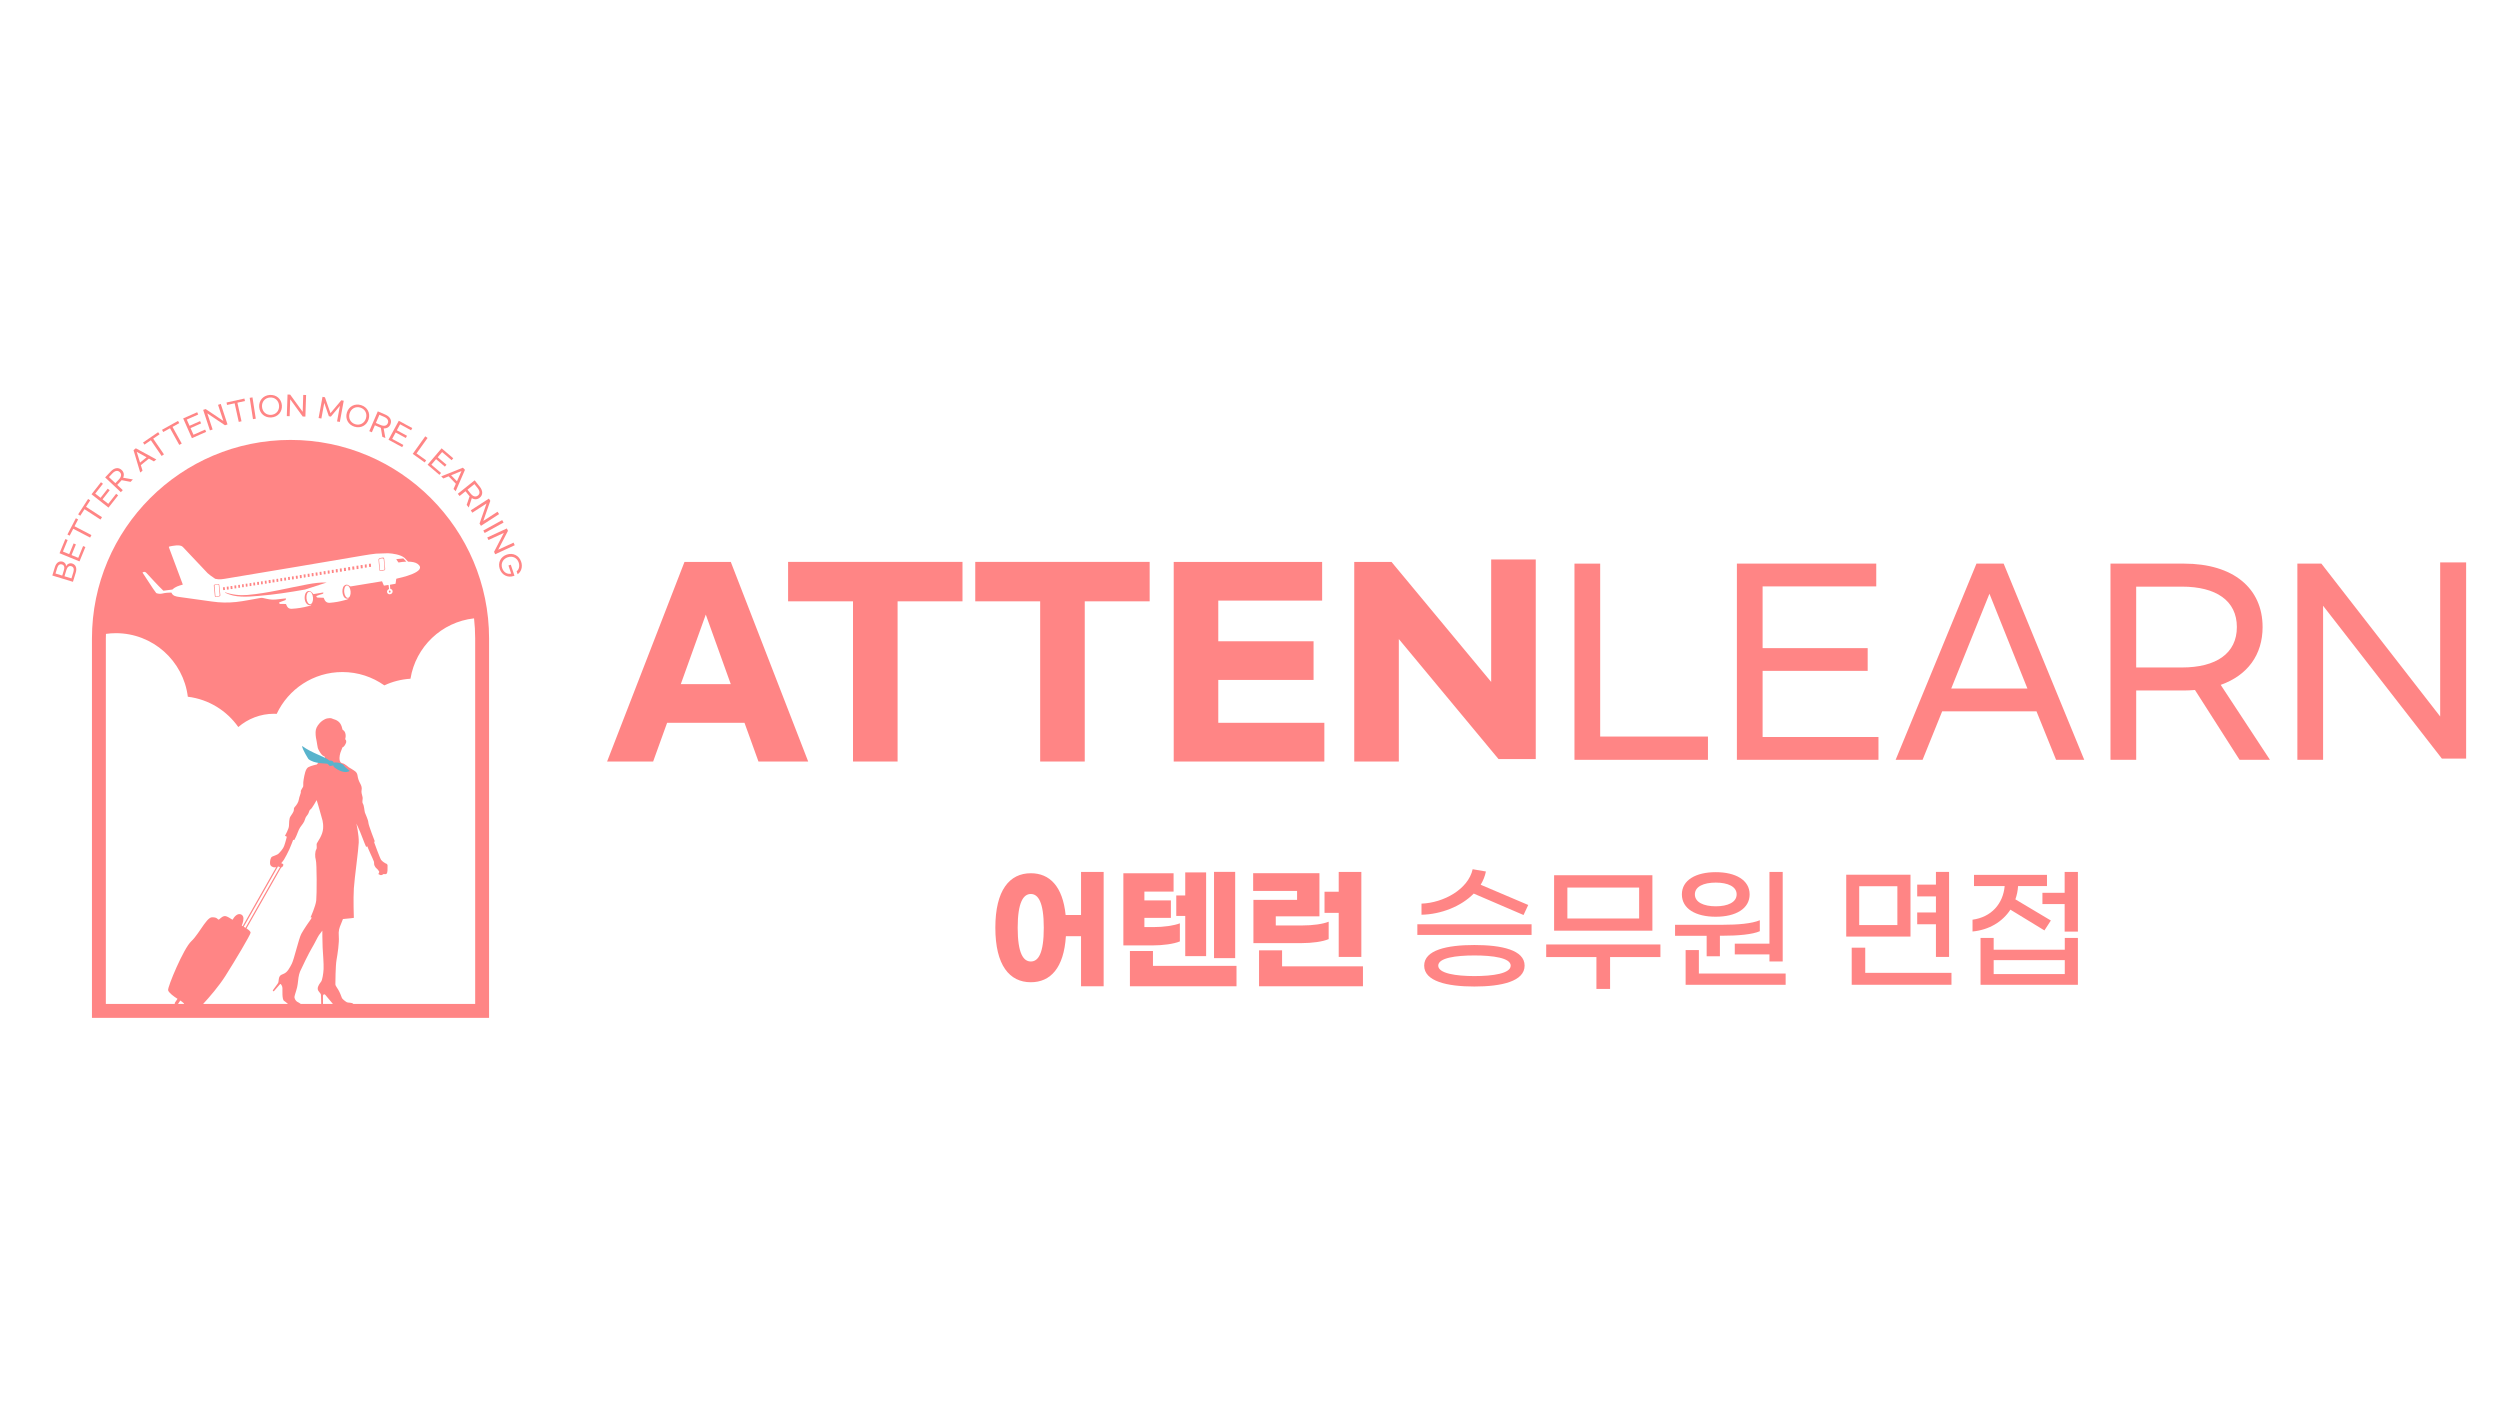 <?xml version="1.0" encoding="UTF-8"?>
<svg id="_레이어_1" data-name="레이어_1" xmlns="http://www.w3.org/2000/svg" version="1.1" viewBox="0 0 1920 1080">
  <!-- Generator: Adobe Illustrator 29.2.1, SVG Export Plug-In . SVG Version: 2.1.0 Build 116)  -->
  <defs>
    <style>
      .st0 {
        fill: #ff8585;
      }

      .st1 {
        fill: #58b3cc;
      }
    </style>
  </defs>
  <g>
    <g>
      <path class="st0" d="M55.43,432.77c-1.96-.6-3.79.38-4.7,2.07.1-1.53-1.03-3-2.52-3.45-2.71-.83-4.99.64-6.06,4.14l-1.97,6.47,15.85,4.83,2.15-7.06c1.08-3.56-.02-6.17-2.75-7ZM49.12,437.72l-1.32,4.33-5.18-1.58,1.32-4.33c.67-2.2,1.96-3.16,3.64-2.65,1.68.51,2.21,2.04,1.54,4.23ZM56.37,439.28l-1.5,4.92-5.34-1.63,1.5-4.93c.68-2.22,2.03-3.32,3.77-2.79,1.74.53,2.25,2.2,1.57,4.42Z"/>
      <polygon class="st0" points="60.1 428.43 54.93 426.3 58.3 418.1 56.52 417.37 53.15 425.57 48.33 423.59 51.97 414.72 50.19 413.99 45.72 424.87 61.05 431.16 65.59 420.11 63.81 419.37 60.1 428.43"/>
      <polygon class="st0" points="59.99 398.91 58.26 398.02 51.77 410.5 53.49 411.39 56.24 406.11 69.22 412.86 70.22 410.93 57.24 404.18 59.99 398.91"/>
      <polygon class="st0" points="64.89 391.07 77.17 399.02 78.35 397.2 66.07 389.25 69.29 384.26 67.66 383.21 60.01 395.02 61.65 396.08 64.89 391.07"/>
      <polygon class="st0" points="90.72 380.43 89.2 379.24 83.16 386.95 78.76 383.5 84.24 376.5 82.72 375.32 77.24 382.31 73.14 379.09 79.06 371.53 77.55 370.34 70.28 379.61 83.33 389.85 90.72 380.43"/>
      <path class="st0" d="M94.29,376.42l-4.26-4.01,2.77-2.94c.21-.23.41-.47.61-.7l6.87,1.3,1.76-1.87-7.46-1.31c.97-2.21.57-4.32-1.13-5.92-2.38-2.24-5.59-1.88-8.45,1.16l-4.25,4.52,12.06,11.36,1.49-1.58ZM83.65,366.4l2.65-2.82c1.97-2.09,4.03-2.57,5.66-1.03,1.63,1.53,1.28,3.62-.69,5.71l-2.65,2.82-4.97-4.68Z"/>
      <path class="st0" d="M109.46,361.47l-1.3-4.23,6.18-5.02,3.87,2.14,1.85-1.5-15.73-8.58-1.78,1.45,5.14,17.17,1.77-1.43ZM105.01,347.01l7.54,4.2-5,4.05-2.54-8.25Z"/>
      <polygon class="st0" points="115.86 338.11 124.13 350.18 125.92 348.95 117.65 336.88 122.55 333.52 121.45 331.92 109.84 339.87 110.94 341.48 115.86 338.11"/>
      <polygon class="st0" points="130.58 328.9 137.68 341.69 139.58 340.64 132.48 327.85 137.67 324.96 136.73 323.26 124.43 330.09 125.37 331.79 130.58 328.9"/>
      <polygon class="st0" points="158.32 331.68 157.54 329.92 148.59 333.88 146.33 328.77 154.45 325.17 153.67 323.41 145.55 327.01 143.44 322.23 152.22 318.35 151.44 316.59 140.67 321.35 147.38 336.52 158.32 331.68"/>
      <polygon class="st0" points="163.29 329.85 159.21 317.48 172.79 326.6 174.73 325.96 169.54 310.22 167.45 310.91 171.53 323.27 157.95 314.15 156.03 314.78 161.22 330.53 163.29 329.85"/>
      <polygon class="st0" points="180.2 309.73 183.36 324.02 185.48 323.55 182.33 309.26 188.13 307.98 187.71 306.08 173.97 309.12 174.39 311.02 180.2 309.73"/>
      <rect class="st0" x="193.02" y="305.25" width="2.17" height="16.56" transform="translate(-45.64 33.36) rotate(-8.79)"/>
      <path class="st0" d="M208.44,320.6c5.01-.38,8.43-4.31,8.05-9.3-.38-4.99-4.37-8.36-9.38-7.98-5.01.38-8.43,4.31-8.05,9.31.38,4.99,4.37,8.36,9.38,7.98ZM207.26,305.29c3.77-.29,6.77,2.27,7.07,6.17.29,3.88-2.28,6.87-6.03,7.16-3.78.29-6.77-2.29-7.07-6.17-.29-3.9,2.26-6.87,6.04-7.16Z"/>
      <polygon class="st0" points="222.88 306.63 232.49 319.88 234.54 319.95 235.08 303.37 232.89 303.3 232.46 316.31 222.85 303.07 220.82 303 220.27 319.58 222.45 319.65 222.88 306.63"/>
      <polygon class="st0" points="249.03 309.42 252.56 319.66 254.11 319.95 261.07 311.64 258.85 323.66 260.99 324.05 263.99 307.76 262.12 307.42 253.79 317.32 249.55 305.1 247.68 304.76 244.67 321.05 246.81 321.44 249.03 309.42"/>
      <path class="st0" d="M272.21,327.7c4.8,1.49,9.42-.91,10.9-5.69,1.48-4.78-.99-9.38-5.79-10.87-4.8-1.49-9.42.91-10.9,5.69-1.48,4.78.99,9.38,5.79,10.87ZM268.5,317.47c1.16-3.73,4.63-5.56,8.24-4.44,3.61,1.12,5.46,4.6,4.3,8.33-1.15,3.72-4.64,5.55-8.24,4.44-3.61-1.12-5.45-4.62-4.3-8.33Z"/>
      <path class="st0" d="M287.9,326.62l3.71,1.6c.28.12.58.23.87.33l1.13,6.9,2.36,1.01-1.32-7.46c2.41.16,4.26-.94,5.18-3.08,1.29-3-.14-5.9-3.98-7.55l-5.7-2.45-6.55,15.22,1.99.86,2.32-5.38ZM291.37,318.57l3.55,1.53c2.64,1.14,3.79,2.92,2.91,4.97-.88,2.05-2.96,2.44-5.61,1.3l-3.55-1.53,2.7-6.27Z"/>
      <polygon class="st0" points="308.87 343.42 309.79 341.73 301.19 337.06 303.86 332.15 311.66 336.38 312.58 334.69 304.78 330.46 307.26 325.87 315.7 330.46 316.62 328.76 306.27 323.15 298.36 337.71 308.87 343.42"/>
      <polygon class="st0" points="327.29 353.54 319.88 348.24 328.37 336.35 326.6 335.09 316.97 348.58 326.15 355.14 327.29 353.54"/>
      <polygon class="st0" points="338.73 363.22 331.29 356.87 334.91 352.62 341.67 358.38 342.91 356.92 336.16 351.16 339.54 347.19 346.85 353.42 348.1 351.96 339.14 344.31 328.39 356.92 337.48 364.69 338.73 363.22"/>
      <path class="st0" d="M340.44,367.48l4.09-1.67,5.56,5.71-1.78,4.04,1.66,1.71,7.13-16.44-1.6-1.65-16.64,6.67,1.59,1.63ZM354.44,361.74l-3.5,7.88-4.49-4.61,7.99-3.27Z"/>
      <path class="st0" d="M352.95,380.95l4.57-3.66,2.52,3.15c.19.24.4.47.62.7l-2.25,6.63,1.6,2,2.35-7.21c2.05,1.27,4.2,1.17,6.03-.29,2.55-2.04,2.65-5.28.03-8.54l-3.88-4.85-12.95,10.36,1.36,1.7ZM364.38,371.8l2.42,3.02c1.8,2.25,1.98,4.36.23,5.75-1.75,1.4-3.77.76-5.57-1.49l-2.42-3.02,5.34-4.27Z"/>
      <polygon class="st0" points="362.73 393.75 373.66 386.68 368.27 402.12 369.39 403.84 383.3 394.84 382.11 393 371.18 400.07 376.57 384.63 375.47 382.92 361.55 391.93 362.73 393.75"/>
      <rect class="st0" x="370.67" y="403.28" width="16.58" height="2.17" transform="translate(-148.24 233.53) rotate(-28.9)"/>
      <polygon class="st0" points="394.41 416.74 382.6 422.19 390.11 407.68 389.26 405.84 374.22 412.78 375.13 414.75 386.94 409.3 379.43 423.81 380.29 425.67 395.32 418.73 394.41 416.74"/>
      <path class="st0" d="M400.24,431.41c-1.6-4.81-6.22-7.08-10.97-5.5-4.75,1.58-7.08,6.18-5.47,10.99,1.53,4.59,5.97,7.04,10.6,5.49l.71-.24-2.82-8.46-1.79.6,2.09,6.26c-2.92.71-5.84-.97-6.91-4.19-1.23-3.67.58-7.15,4.29-8.39,3.69-1.23,7.2.47,8.41,4.1.9,2.69.16,5.4-1.6,6.71l.75,2.24c2.73-1.83,4.06-5.61,2.72-9.61Z"/>
      <path class="st0" d="M239.58,442.6l1.18-.07s.09-.05.09-.1l-.14-2.28c0-.05-.05-.09-.1-.09l-1.18.07s-.09.05-.09.1l.14,2.28c0,.05.05.09.1.09Z"/>
      <rect class="st0" x="242.47" y="439.61" width="1.41" height="2.46" rx=".14" ry=".14" transform="translate(-37.89 23.14) rotate(-5.05)"/>
      <path class="st0" d="M245.73,441.58l1.22-.11c.05,0,.09-.05.08-.1l-.2-2.2c0-.05-.05-.09-.1-.08l-1.22.11c-.05,0-.09.05-.08.1l.2,2.2s.05.09.1.08Z"/>
      <path class="st0" d="M251.89,440.6l1.16-.06c.07,0,.12-.06.12-.13l-.11-2.19c0-.07-.06-.12-.13-.12l-1.16.06c-.07,0-.12.06-.12.13l.11,2.19c0,.07.06.12.13.12Z"/>
      <path class="st0" d="M248.76,441.1l1.25-.09s.09-.04.08-.09l-.16-2.24s-.05-.08-.09-.08l-1.25.09s-.09.04-.08.09l.16,2.24s.05.08.09.08Z"/>
      <path class="st0" d="M165.56,458.39c1.06.1,2.1-.04,3.11-.42.38-.14.61-.52.57-.92l-.83-7.87c-.04-.41-.42-.7-.83-.63l-2.82.44c-.35.05-.59.37-.56.72l.8,8.13c.03.3.27.53.56.56ZM164.79,450.16c0-.24-.06-.45.08-.67.06-.09.14-.14.25-.16l2.32-.38c.28-.05.55.16.58.45l.67,7.59c.03.34-.21.65-.55.71l-2.04.33c-.32.05-.62-.18-.65-.51l-.58-6.97c-.01-.12-.06-.28-.08-.4Z"/>
      <path class="st0" d="M236.52,443.11l1.2-.1s.09-.04.08-.09l-.18-2.25c0-.05-.05-.09-.1-.08l-1.2.09s-.08.05-.08.1l.18,2.25c0,.05.05.09.09.08Z"/>
      <path class="st0" d="M227.45,444.53l1.22-.13c.05,0,.08-.05.08-.1l-.22-2.14s-.05-.08-.1-.08l-1.22.13s-.08.05-.08.1l.22,2.14s.05.08.1.08Z"/>
      <path class="st0" d="M224.41,445l1.12-.05c.07,0,.12-.06.11-.12l-.09-2.1c0-.07-.06-.12-.13-.11l-1.12.05c-.07,0-.12.06-.11.12l.09,2.11c0,.07.06.11.13.11Z"/>
      <path class="st0" d="M233.52,443.66l1.09-.26c.05-.01.09-.06.09-.12l-.08-2.11c0-.06-.06-.12-.12-.11l-1.22.08c-.07,0-.11.06-.11.13l.21,2.28c0,.07.07.12.14.1Z"/>
      <path class="st0" d="M221.47,443.07h.96c.11,0,.2.09.2.2v1.93c0,.11-.09.2-.2.2h-.95c-.11,0-.2-.09-.2-.2v-1.93c0-.11.09-.2.2-.2Z" transform="translate(-29.4 15.94) rotate(-3.86)"/>
      <path class="st0" d="M230.4,441.62h1.11c.08,0,.15.07.15.15v2.11c0,.08-.07.15-.15.15h-1.11c-.08,0-.15-.07-.15-.15v-2.11c0-.08.07-.15.15-.15Z" transform="translate(-33.86 19.38) rotate(-4.48)"/>
      <path class="st0" d="M277.19,436.52l1.31-.1s.08-.05.08-.1l-.17-2.35s-.05-.09-.1-.08l-1.31.1s-.08.05-.08.1l.17,2.35s.05.09.09.08Z"/>
      <path class="st0" d="M283.58,435.45l1.31-.1s.09-.04.08-.09l-.17-2.28s-.05-.09-.1-.08l-1.31.1s-.09.04-.08.09l.17,2.28s.05.09.1.08Z"/>
      <path class="st0" d="M280.41,436.01c.05,0,.09-.02.1-.07.33-.03.66-.05,1-.06.11,0,.17-.06.16-.18l-.08-2.18c0-.11-.06-.15-.16-.13l-1.14.17c-.1.02-.15.08-.14.18l.09,2.11c0,.09.08.16.17.15Z"/>
      <path class="st0" d="M292.19,438.52c1.11-.06,2.18-.27,3.23-.61.12-.04.2-.12.25-.24.28-.75.06-1.53,0-2.25-.19-1.99-.37-3.97-.54-5.96-.04-.47-.17-.84-.39-1.11-.08-.1-.18-.14-.31-.13-.93.06-3.86.2-3.75,1.63.21,2.69.44,5.35.71,7.99.04.41.4.71.81.69ZM292.33,429.01c1.1-.22,2.26-.33,2.36.49.3,2.63.5,5.22.61,7.78,0,.15-.1.28-.25.31l-2.74.48c-.27.05-.52-.15-.53-.42-.13-2.38-.34-4.8-.64-7.25-.11-.89.24-1.13,1.19-1.39Z"/>
      <path class="st0" d="M255.03,440.08l1.23-.1c.05,0,.09-.05.08-.1l-.18-2.22s-.05-.09-.1-.08l-1.23.1c-.05,0-.09.05-.08.1l.18,2.22s.05.09.1.08Z"/>
      <path class="st0" d="M298.63,454.38c.03.44.36.77.73.74.37-.03.65-.4.61-.84-.03-.43-.36-.77-.73-.74-.37.03-.65.4-.61.84Z"/>
      <path class="st0" d="M264.34,438.59l1.32-.09c.05,0,.09-.05.09-.1l-.15-2.28s-.05-.09-.1-.09l-1.32.09c-.05,0-.09.05-.09.1l.15,2.28s.05.09.1.09Z"/>
      <path class="st0" d="M273.99,437.07l1.25-.06c.05,0,.09-.05.09-.1l-.13-2.42c0-.05-.04-.09-.1-.09l-1.25.07s-.09.04-.09.1l.13,2.42c0,.05.04.09.1.09Z"/>
      <path class="st0" d="M258.1,439.62l1.23-.08c.05,0,.09-.05.09-.1l-.15-2.32c0-.05-.05-.09-.1-.09l-1.23.08c-.05,0-.09.05-.09.1l.15,2.32c0,.05.05.09.1.09Z"/>
      <path class="st0" d="M270.79,437.56l1.33-.12s.08-.05.08-.1l-.2-2.28s-.05-.08-.1-.08l-1.33.12s-.08.05-.08.1l.2,2.28s.05.09.1.08Z"/>
      <path class="st0" d="M267.55,435.52h1.21c.08,0,.15.07.15.15v2.2c0,.08-.07.15-.15.15h-1.21c-.08,0-.15-.07-.15-.15v-2.2c0-.08.07-.15.15-.15Z" transform="translate(-29.74 19.72) rotate(-3.99)"/>
      <path class="st0" d="M261.21,439.09l1.25-.08s.09-.05.09-.1l-.15-2.29s-.05-.09-.1-.09l-1.25.08c-.05,0-.09.05-.09.1l.15,2.29s.05.09.1.09Z"/>
      <path class="st0" d="M174.39,452.81l1.2-.09s.09-.05.08-.1l-.15-2.07c0-.05-.05-.09-.1-.09l-1.2.09s-.09.05-.08.1l.15,2.07c0,.05.05.09.1.09Z"/>
      <path class="st0" d="M177.26,450.04h1.11c.09,0,.15.07.15.15v2.03c0,.08-.07.15-.15.15h-1.11c-.08,0-.15-.07-.15-.15v-2.03c0-.08.07-.15.15-.15Z" transform="translate(-33.81 14.84) rotate(-4.36)"/>
      <path class="st0" d="M180.22,451.91l1.18-.06c.05,0,.09-.05.09-.1l-.11-2.1c0-.05-.05-.09-.1-.09l-1.18.06c-.05,0-.09.05-.09.1l.11,2.1c0,.05.05.09.1.09Z"/>
      <path class="st0" d="M183.18,451.47l1.12-.09s.09-.05.09-.1l-.16-2.06c0-.05-.05-.09-.1-.09l-1.12.09s-.09.05-.09.1l.16,2.06c0,.05.05.09.1.08Z"/>
      <path class="st0" d="M198.68,457.64c12.03-.94,23.72-2.79,35.58-4.87l16.67-5.41c-4.97-.17-9.87.5-14.73,1.4-15.36,2.84-30.15,6.76-46.01,8.16-6.07.53-11.84-.16-17.31-2.07-.02-.01-.04,0-.05.03,0,.03-.02.07-.03.11-.02.06,0,.13.07.16,7.85,4.14,17.32,3.16,25.82,2.5Z"/>
      <path class="st0" d="M171.51,450.96h.96c.12,0,.21.09.21.21v1.78c0,.12-.1.21-.21.21h-.96c-.12,0-.21-.09-.21-.21v-1.78c0-.12.09-.21.21-.21Z" transform="translate(-48.48 21.56) rotate(-6.29)"/>
      <path class="st0" d="M186.07,451l1.1-.06c.05,0,.09-.04.09-.1l-.1-2.09c0-.05-.05-.09-.1-.09l-1.1.05c-.05,0-.09.04-.09.1l.1,2.09c0,.05.05.09.1.09Z"/>
      <path class="st0" d="M215.5,446.38l1.14-.06c.06,0,.11-.06.11-.12l-.11-2.1c0-.06-.06-.11-.12-.11l-1.14.06c-.06,0-.11.06-.11.12l.11,2.1c0,.06.06.11.12.11Z"/>
      <path class="st0" d="M203.59,448.29l1.15-.08s.09-.05.09-.1l-.15-2.09c0-.05-.05-.09-.1-.09l-1.15.09s-.09.05-.09.1l.15,2.09c0,.05.05.09.1.09Z"/>
      <path class="st0" d="M209.45,447.32l1.29-.07s.09-.04.08-.09l-.12-2.09s-.04-.08-.09-.08l-1.29.07s-.09.04-.08.09l.12,2.09s.04.08.09.08Z"/>
      <path class="st0" d="M206.98,447.86l.43-.04c.29-.02.5-.24.48-.48l-.15-1.71c-.01-.14-.14-.25-.29-.24l-.94.08c-.14.02-.25.14-.24.29l.15,1.71c.02.24.27.42.55.39Z"/>
      <path class="st0" d="M212.56,446.91l1.11-.08c.06,0,.11-.06.1-.12l-.15-2.13c0-.06-.06-.11-.12-.1l-1.11.08c-.06,0-.11.06-.1.12l.15,2.13c0,.06.06.11.12.1Z"/>
      <path class="st0" d="M218.45,445.9l1.2-.08s.08-.05.08-.09l-.14-2.06s-.04-.09-.1-.08l-1.2.08s-.09.05-.08.09l.14,2.06s.05.09.09.08Z"/>
      <path class="st0" d="M191.85,450.15l1.12-.12c.06,0,.1-.06.1-.12l-.06-2.06c0-.07-.07-.12-.13-.11l-1.13.16c-.06,0-.1.06-.1.12l.08,2.01c0,.06.06.12.13.11Z"/>
      <path class="st0" d="M194.75,449.66l1.16-.08s.09-.04.08-.09l-.15-2.07s-.05-.09-.1-.08l-1.16.08s-.08.05-.08.1l.15,2.07s.05.09.09.08Z"/>
      <rect class="st0" x="188.75" y="448.24" width="1.32" height="2.29" rx=".14" ry=".14" transform="translate(-24.73 11.24) rotate(-3.19)"/>
      <path class="st0" d="M197.68,449.19l1.19-.07c.05,0,.09-.05.09-.1l-.12-2.08c0-.05-.05-.09-.1-.09l-1.19.07c-.05,0-.09.04-.09.1l.12,2.08c0,.05.05.09.1.09Z"/>
      <path class="st0" d="M200.63,448.78l1.14-.08s.09-.05.08-.09l-.15-2.12s-.05-.09-.09-.08l-1.14.08s-.09.05-.08.1l.14,2.12s.05.09.09.08Z"/>
      <path class="st0" d="M305.9,431.86c.07.1.2.16.32.13,1.54-.32,3.65-.59,5.84-.66l-2.32-2.46-5.21.54c-.13.01-.2.16-.12.26l1.5,2.19Z"/>
      <path class="st0" d="M223.11,337.86c-84.08,0-152.49,68.41-152.49,152.49v291.36h304.99v-291.36c0-84.08-68.41-152.49-152.49-152.49ZM109.58,439.63c1.04-.68,1.97-.57,2.79.3,4.26,4.53,8.49,9.31,12.97,13.6.1.09.23.14.36.12l6.59-.87c.09-.01.17-.05.24-.11,2.18-2.11,4.86-2.84,7.68-3.64.13-.04.18-.12.13-.25l-10.63-28.45c-.1-.26.06-.54.33-.6,2.35-.49,8.34-1.85,10.33.27,6.34,6.76,12.7,13.49,19.08,20.2.73.76,3.24,2.62,5.83,4.32.8.17,1.6.3,2.39.37,1.19.1,2.75,0,4.68-.33,39.64-6.58,75.13-12.56,106.49-17.92,3.68-.63,7.01-1.11,9.99-1.44l9.13-.31c3.7.15,9.74,1.06,12.65,3.51.4.32,1.89,1.94,2.8,2.94,2.85.03,5.66.48,7.35,1.74,8.22,6.13-13.7,10.77-16.13,11.31-.18.04-.31.19-.34.37l-.47,3.39c-.02.11-.11.2-.22.22l-3.98.69c-.11.02-.15.08-.14.19l.22,2.79c0,.1.06.16.15.18,2.53.6,2.07,3.97-.36,4.18-2.44.21-3.16-2.93-.86-3.94.12-.06.17-.15.16-.28l-.32-2.58c-.03-.26-.18-.37-.44-.33l-3.02.48c-.11.02-.19-.03-.24-.14l-1.28-3.01c-.05-.12-.14-.17-.27-.15l-23.88,3.92c-.12.02-.24,0-.35-.06-.3-.16-.58-.34-.84-.54-1.4-1.08-2.69-1.02-3.88.16-2.55,2.52-1.28,11.25,3.36,9.7.04-.01.09,0,.1.04.02.04.01.09-.03.11-.96.69-1.84.84-2.94,1.15-3.71,1.04-7.48,1.71-11.32,2.01-2.85.22-3.87-1.33-4.79-3.68-.04-.1-.13-.17-.24-.17-1.45-.03-2.89-.07-4.31-.14-.66-.03-.99-.39-1.15-.97-.03-.1.03-.21.12-.25,1.48-.63,2.99-1.14,4.52-1.55.54-.15.79-.41.75-.96,0-.14-.09-.2-.23-.18l-7.26,1.23c-.12.02-.23-.03-.3-.12-.46-.65-.99-1.21-1.61-1.68-1.83-1.42-3.83-.15-4.49,1.73-.88,2.47-.63,6.39,1.79,8.05.9.62,1.83.67,2.79.17.08-.04.11-.02.1.07-.06.44-1.46.82-2.06.98-4.22,1.15-8.51,1.84-12.88,2.08-2.78.15-3.56-1.28-4.5-3.53-.04-.09-.13-.16-.24-.16-1.38,0-2.75,0-4.11-.03-.61-.01-.91-.35-.91-1.01,0-.1.06-.19.16-.23l4.64-1.72c.1-.04.18-.13.2-.24l.19-.88c.03-.12-.02-.18-.15-.17-2.58.29-5.15.58-7.73.86-3.54.39-6.34-.41-9.76-1.18-.6-.14-1.2-.15-1.81-.05-6.26,1.04-12.76,2.48-18.93,3.14-6.14.65-12.28.53-18.41-.37-8.43-1.23-16.88-2.34-25.32-3.53-2.33-.33-4.77-.74-5.78-3.2-.04-.11-.12-.16-.24-.16-2.38.02-4.44.19-6.78.74-1.51.36-3.02.27-4.52-.26-.11-.04-.2-.11-.27-.2-.87-1.12-1.69-2.26-2.45-3.41-2.66-4.05-5.32-8.09-7.97-12.13-.04-.06-.02-.15.04-.19ZM267.2,459.15c-1.36.11-2.65-1.92-2.87-4.54-.23-2.63.7-4.85,2.06-4.96,1.36-.11,2.64,1.92,2.87,4.54.23,2.63-.7,4.85-2.06,4.96ZM238.24,464.04c-1.39.1-2.68-1.97-2.87-4.63-.2-2.66.78-4.9,2.17-5,1.39-.1,2.68,1.97,2.87,4.63.2,2.66-.78,4.9-2.17,5ZM192.44,716.36c.1-.95-1.37-2.18-3.11-3.32l26.63-46.88c.72.21,1.74-1.42,1.67-2.1-.08-.69-1.68-1.14-1.68-1.14,0,0,1.17-1.18,2.14-2.71.97-1.53,3.15-5.75,4.17-7.99,1.02-2.24,2.9-7.27,2.9-7.27l.87.25s.31-.86,1.14-2.31,2.06-5.65,3.36-7.48c1.3-1.83,3.13-3.89,3.66-6.03.53-2.14,1.53-2.75,2.37-4.12.84-1.37.84-3.05,1.93-3.66s4.7-7.13,4.7-7.13c0,0,2.6,8.41,3.43,11.81.61,2.52,1.83,4.78,1.53,9.97-.31,5.19-4.17,10.07-4.78,11.4-.61,1.32.41,3.26-.51,4.78-.92,1.53-1.12,5.39-.31,8.04.81,2.64.81,26.55.31,31.13-.51,4.58-4.37,12.92-4.37,12.92,0,0,.36.04.98.11-.21.47-.43.87-.62,1.14-1.14,1.53-5.53,7.9-7.44,11.41-1.91,3.51-5.57,19.61-7.29,22.93-1.72,3.32-3.43,6.71-6.33,7.78-2.9,1.07-3.32,2.02-3.66,3.93-.34,1.91-.08,2.52-.88,3.62-.8,1.11-3.82,5.23-3.82,5.23l.76.76s4.54-5.15,4.92-5.65c.38-.5,1.68,1.11,1.79,2.94.11,1.83-.46,8.89,1.3,9.96.8.49,1.89,1.44,2.97,2.35h-65.17c4.88-5.26,12.16-13.72,17.09-21.49,7.58-11.95,19.18-31.49,19.36-33.18ZM187.19,711.76l26.3-46.31c.43.12,1.03.29,1.56.45l-26.5,46.66c-.46-.28-.91-.54-1.36-.8ZM248.03,764.87c.04-1.14,1.03-1.6,1.72-.95.46.44,3.51,4.41,5.94,7.12h-7.62c-.02-1.21-.07-5.19-.03-6.16ZM248.52,744.17c-.19,3.87-1.03,8.6-1.91,9.75-.88,1.14-2.75,3.47-2.59,5.57.15,2.1,2.37,3.09,2.48,4.54.1,1.23.17,5.66.18,7h-15.67c-.88-.69-2.04-1.3-2.56-1.55-.99-.46-2.63-2.44-2.25-4.31.38-1.87,2.14-6.37,2.44-9.5.31-3.13.72-6.91,1.79-9.5,1.07-2.59,7.1-14.84,9-17.93,1.91-3.09,4.54-8.66,5.53-10.07.99-1.41,2.59-3.43,2.59-3.43,0,0,0,8.39.23,12.93.23,4.54.92,12.63.73,16.5ZM141.09,771.03h-4.38l1.78-2.64c.88.57,1.91,1.42,2.94,2.33-.13.09-.23.21-.34.31ZM364.07,474.91c.55,5.07.86,10.22.86,15.44v280.68h-93.55c-1.11-1.31-4-.76-4.97-1.29-1.02-.56-3.54-2.39-3.92-3.54-.38-1.14-1.49-4.01-2.63-5.95-1.14-1.95-2.29-3.32-2.29-4.24s.08-14.27.88-18.77c.8-4.5,2.14-13.24,1.75-17.97-.38-4.73.38-6.56,1.83-10,.49-1.17.95-2.37,1.35-3.45,4.49-.34,8.38-.9,8.38-.9,0,0-.52-14.45,0-22.59.52-8.14,3.55-29.51,3.76-35.31.2-5.8-1.83-14.55-1.83-14.55,0,0,2.95,6.26,4.12,9.56,1.17,3.31,3.36,8.34,3.36,8.34l.97-.36s1.27,3.36,2.09,4.99c.75,1.5,2.76,6.15,3,6.87.18,1.02-.03,1.92.34,2.75.69,1.55,1.51,2.33,2.17,2.82.66.49,1.59,2.21,1.59,2.21,0,0-.25.47-.59,1.2-.34.73.67.82.67.82,0,0,.55.49,1.34.43.79-.06,1.9-.86,1.9-.86,0,0,1.38.27,2.01-.03.63-.3.92-1.78.94-2.56.02-.77.07-3.1.05-3.99-.01-.89-.83-1.42-1.52-1.58-.38-.09-2.69-1.66-3.4-2.66-1.07-1.53-5.35-13.5-5.35-13.5l.38-.99s-4.81-12.29-4.85-14.19c-.04-1.91-2.25-6.49-2.66-7.73-.41-1.25-.53-5.14-1.53-6.79-.99-1.65.23-3.38-.33-5.32-.56-1.93-.99-3.61-.66-5.24.33-1.63-.13-3.26-1.2-5.16s-1.65-3.99-1.86-5.42c-.2-1.42-.53-2.52-1.65-3.51-1.12-.99-5.09-3.26-5.09-3.26,0,0-3.27-2.84-4.72-3.05-1.36-.2-2.02-1.13-2.3-2.29-.57-2.38.47-5.72.47-5.72l1.62-4.25c1.59-.61,2.39-2.62,2.78-3.58.28-.71.15-2.22-.67-2.66.62-2.07.77-5.86-1.97-7.29-.12-.29-.24-.59-.31-.96-.9-4.27-3.1-6.2-6.6-7.18-1.41-.39-1.55-1.21-4.83-.6-2.34.44-4.75,2.37-5.78,3.52-2.28,2.53-3.18,4.5-3.24,7.02-.07,3.13.47,5.47.88,7.37.26,1.19.44,3.48.85,4.88.41,1.4,2.16,4.19,3.12,5.18.97.99,2.29,1.47,2.29,1.47l-.03,1.15s-.58.07-1.24.21c-.74.16-1.6.41-1.9.77-.57.69-2.98,3.81-2.98,3.81,0,0-4.23.84-6.52,2.06-2.29,1.22-3.01,5.99-3.62,9.31s-.11,4.77-.42,5.65c-.31.88-2.02,2.9-1.76,3.85.27.95-1.3,4.01-1.53,6.03-.23,2.02-1.79,4.31-2.9,5.49-1.11,1.18-.84,1.53-.95,2.82s-1.68,3.28-2.67,4.85c-.99,1.56-.99,5-1.07,7.21-.08,2.21-3.05,7.52-3.05,7.52l1.41.69s-.99,4.16-2.02,6.98c-1.03,2.82-3.51,5.15-4.39,6.07-.88.92-3.43,1.53-4.85,2.25-1.41.73-1.83,3.85-1.6,5.61.23,1.76,2.17,2.79,3.82,2.63.38-.03.66-.1.89-.18l-25.75,45.33c-.24-.13-.49-.26-.71-.38.9-2.22,1.76-5.17,1.01-7-.35-.85-.99-1.45-1.86-1.72-2.55-.81-4.73,1.63-6.25,4.18-1.93-1.25-3.78-2.35-4.96-2.69-2.29-.66-4.13,1.52-5.16,2.3-.11.08-.21.14-.3.19-.09.05-.18.1-.25.1-.8,0-.98-1.96-5.17-1.78-2.41.1-5.35,4.39-8.53,9.05-.69,1.01-1.39,2.04-2.11,3.05-1.71,2.43-3.47,4.73-5.24,6.36-5.89,5.44-18.29,35.23-17.75,37.55.44,1.9,4.53,4.94,7.22,6.61l-1.93,2.86c-.22.32-.25.7-.15,1.05h-52.96v-280.68c0-1.18.06-2.34.09-3.51,2.48-.34,5.01-.54,7.59-.54,28.43,0,51.87,21.3,55.28,48.81,16.01,1.95,29.92,10.7,38.77,23.27,7.38-6.34,16.96-10.19,27.45-10.19.69,0,1.36.07,2.03.1,8.88-18.99,28.14-32.14,50.49-32.14,11.99,0,23.08,3.8,32.17,10.24,6.17-2.88,12.95-4.67,20.09-5.1,3.97-24.5,23.91-43.61,48.8-46.37Z"/>
    </g>
    <path class="st1" d="M264.08,587.88c-.86-1.42-4.66-2.7-7.82-2.18-.61-2.06-3.42-1.56-3.42-1.56-2.18-2.64-13.37-5.63-20.85-11.28.1,2.62,4.89,10.09,4.89,10.09,4.61,3.85,13.71,3.29,14.47,3.59s1.75,1.71,1.93,1.79c.18.09,2.77-.52,2.77-.52,0,0-.35.7,1.14,1.83,1.49,1.12,7.2,5,11.42,2.43-1.4-1.3-3.68-2.77-4.54-4.2Z"/>
  </g>
  <g>
    <path class="st0" d="M847.61,669.62v87.82h-17.38v-38.46h-11.62c-1.54,24.38-11.83,35.38-26.94,35.38-16.35,0-27.25-12.96-27.25-41.86s10.9-41.85,27.25-41.85c14.4,0,24.48,9.97,26.74,32.09h11.83v-33.11h17.38ZM801.63,712.5c0-19.64-4.32-25.92-9.97-25.92s-10.08,6.27-10.08,25.92,4.32,25.92,10.08,25.92,9.97-6.17,9.97-25.92Z"/>
    <path class="st0" d="M884.85,726.08h-22.11v-55.43h38.57v14.09h-22.42v6.79h20.36v13.37h-20.36v7.1h6.99c7.92,0,15.63-1.13,20.26-2.88v13.88c-4.63,1.95-13.06,3.08-21.29,3.08ZM949.64,741.81v15.63h-81.86v-27.05h17.69v11.42h64.17ZM910.26,703.45h-6.89v-15.74h6.89v-17.69h16.04v64.28h-16.04v-30.85ZM948.62,735.85h-16.25v-66.23h16.25v66.23Z"/>
    <path class="st0" d="M996.15,691.11v-6.89h-33.73v-13.58h50.91v33.12h-33.53v6.99h20.36c7.92,0,15.63-1.02,20.26-2.88v13.37c-4.52,1.96-12.75,3.08-20.98,3.08h-36.82v-33.22h33.53ZM1046.75,742.12v15.32h-79.81v-27.56h17.69v12.24h62.12ZM1028.13,701.09h-10.9v-16.25h10.9v-15.22h17.38v65.3h-17.38v-33.84Z"/>
    <path class="st0" d="M1176.25,709.83v8.22h-87.73v-8.22h87.73ZM1091.71,702.53v-8.54c16.97-.62,35.89-11,39.29-26.43l10.18,1.75c-.72,3.6-2.16,7.1-4.01,10.18l36.51,15.53-3.6,7.71-38.26-16.46c-9.67,9.87-25.09,15.94-40.11,16.25ZM1170.9,741.61c0,12.03-17.58,16.04-38.57,16.04s-38.56-4.01-38.56-16.04,17.58-15.84,38.56-15.84,38.57,3.81,38.57,15.84ZM1160.21,741.61c0-5.96-13.68-7.82-27.87-7.82s-27.77,1.85-27.77,7.82,13.58,8.02,27.77,8.02,27.87-1.96,27.87-8.02Z"/>
    <path class="st0" d="M1275.21,735.02h-38.67v24.48h-10.49v-24.48h-38.57v-9.67h87.72v9.67ZM1269.04,714.76h-75.49v-42.58h75.49v42.58ZM1258.86,681.65h-55.12v23.75h55.12v-23.75Z"/>
    <path class="st0" d="M1310.71,718.67h-24.27v-8.43h36.3c12.04,0,22.73-.93,28.8-3.5v8.43c-5.56,2.47-16.56,3.49-29.11,3.49h-1.54v15.74h-10.18v-15.74ZM1291.68,686.89c0-11,10.8-17.07,26.02-17.07s26.02,6.07,26.02,17.07-10.7,17.17-26.02,17.17-26.02-6.07-26.02-17.17ZM1371.38,747.67v8.64h-76.82v-26.64h10.18v18h66.64ZM1301.66,686.89c0,6.07,6.79,9.15,16.04,9.15s16.04-3.09,16.04-9.15-6.79-9.05-16.04-9.05-16.04,2.98-16.04,9.05ZM1358.94,724.74v-55.12h10.18v68.8h-10.18v-5.45h-26.63v-8.23h26.63Z"/>
    <path class="st0" d="M1467.26,719.29h-49.36v-47.51h49.36v47.51ZM1498.73,747.16v9.15h-76.62v-28.49h10.39v19.33h66.23ZM1457.18,680.62h-29.31v29.83h29.31v-29.83ZM1486.8,709.83h-14.39v-9.05h14.39v-12.34h-14.39v-9.05h14.39v-9.77h10.08v65.3h-10.08v-25.09Z"/>
    <path class="st0" d="M1514.9,715.38v-9.05c14.39-1.96,23.45-12.13,24.68-25.81h-23.55v-8.64h56.05v8.64h-22.21c-.21,3.6-.93,6.99-2.06,10.18l27.25,16.25-4.94,7.61-26.12-15.94c-6.07,9.26-16.25,15.53-29.1,16.77ZM1585.75,720.32h10.08v36h-74.77v-36h10.08v9.05h54.61v-9.05ZM1585.75,748.09v-10.7h-54.61v10.7h54.61ZM1595.83,669.62v45.87h-10.18v-21.19h-17.07v-8.64h17.07v-16.04h10.18Z"/>
  </g>
  <g>
    <path class="st0" d="M571.77,555.13h-59.44l-10.72,29.72h-35.36l59.44-153.31h35.55l59.45,153.31h-38.19l-10.72-29.72ZM561.23,525.41l-19.19-53.42-19.19,53.42h38.37Z"/>
    <path class="st0" d="M739.2,461.82h-49.85v123.03h-34.24v-123.03h-49.85v-30.29h133.94v30.29Z"/>
    <path class="st0" d="M882.94,461.82h-49.85v123.03h-34.24v-123.03h-49.85v-30.29h133.94v30.29Z"/>
    <path class="st0" d="M901.4,431.54h114v29.72h-79.76v31.23h73.18v29.72h-73.18v32.92h81.46v29.72h-115.69v-153.31Z"/>
    <path class="st0" d="M1040.06,431.54h28.6l76.56,92.18v-94.06h34.24v153.31h-28.59l-76.57-92.18v94.06h-34.24v-153.31Z"/>
    <path class="st0" d="M1228.94,565.67h82.77v17.87h-102.52v-150.68h19.75v132.81Z"/>
    <path class="st0" d="M1440.96,432.86v17.49h-87.28v47.41h80.7v17.49h-80.7v50.79h88.98v17.5h-108.73v-150.68h107.04Z"/>
    <path class="st0" d="M1564.01,546.29h-72.42l-15.05,37.25h-20.69l62.08-150.68h20.88l61.89,150.68h-21.63l-15.05-37.25ZM1557.05,528.79l-29.16-72.8-29.35,72.8h58.5Z"/>
    <path class="st0" d="M1719.98,583.54l-34.24-53.62c-2.82.19-5.64.38-8.46.38h-36.68v53.24h-19.75v-150.68h56.44c38,0,60.38,19,60.38,48.72,0,21.26-11.48,37.06-32.17,44.4l37.81,57.56h-23.33ZM1717.91,481.58c0-20.32-15.99-31.04-42.14-31.04h-35.18v62.08h35.18c26.15,0,42.14-10.72,42.14-31.04Z"/>
    <path class="st0" d="M1782.82,432.86l91.23,117.38v-118.32h19.94v150.68h-18.63l-91.23-117.38v118.32h-19.75v-150.68h18.43Z"/>
  </g>
</svg>